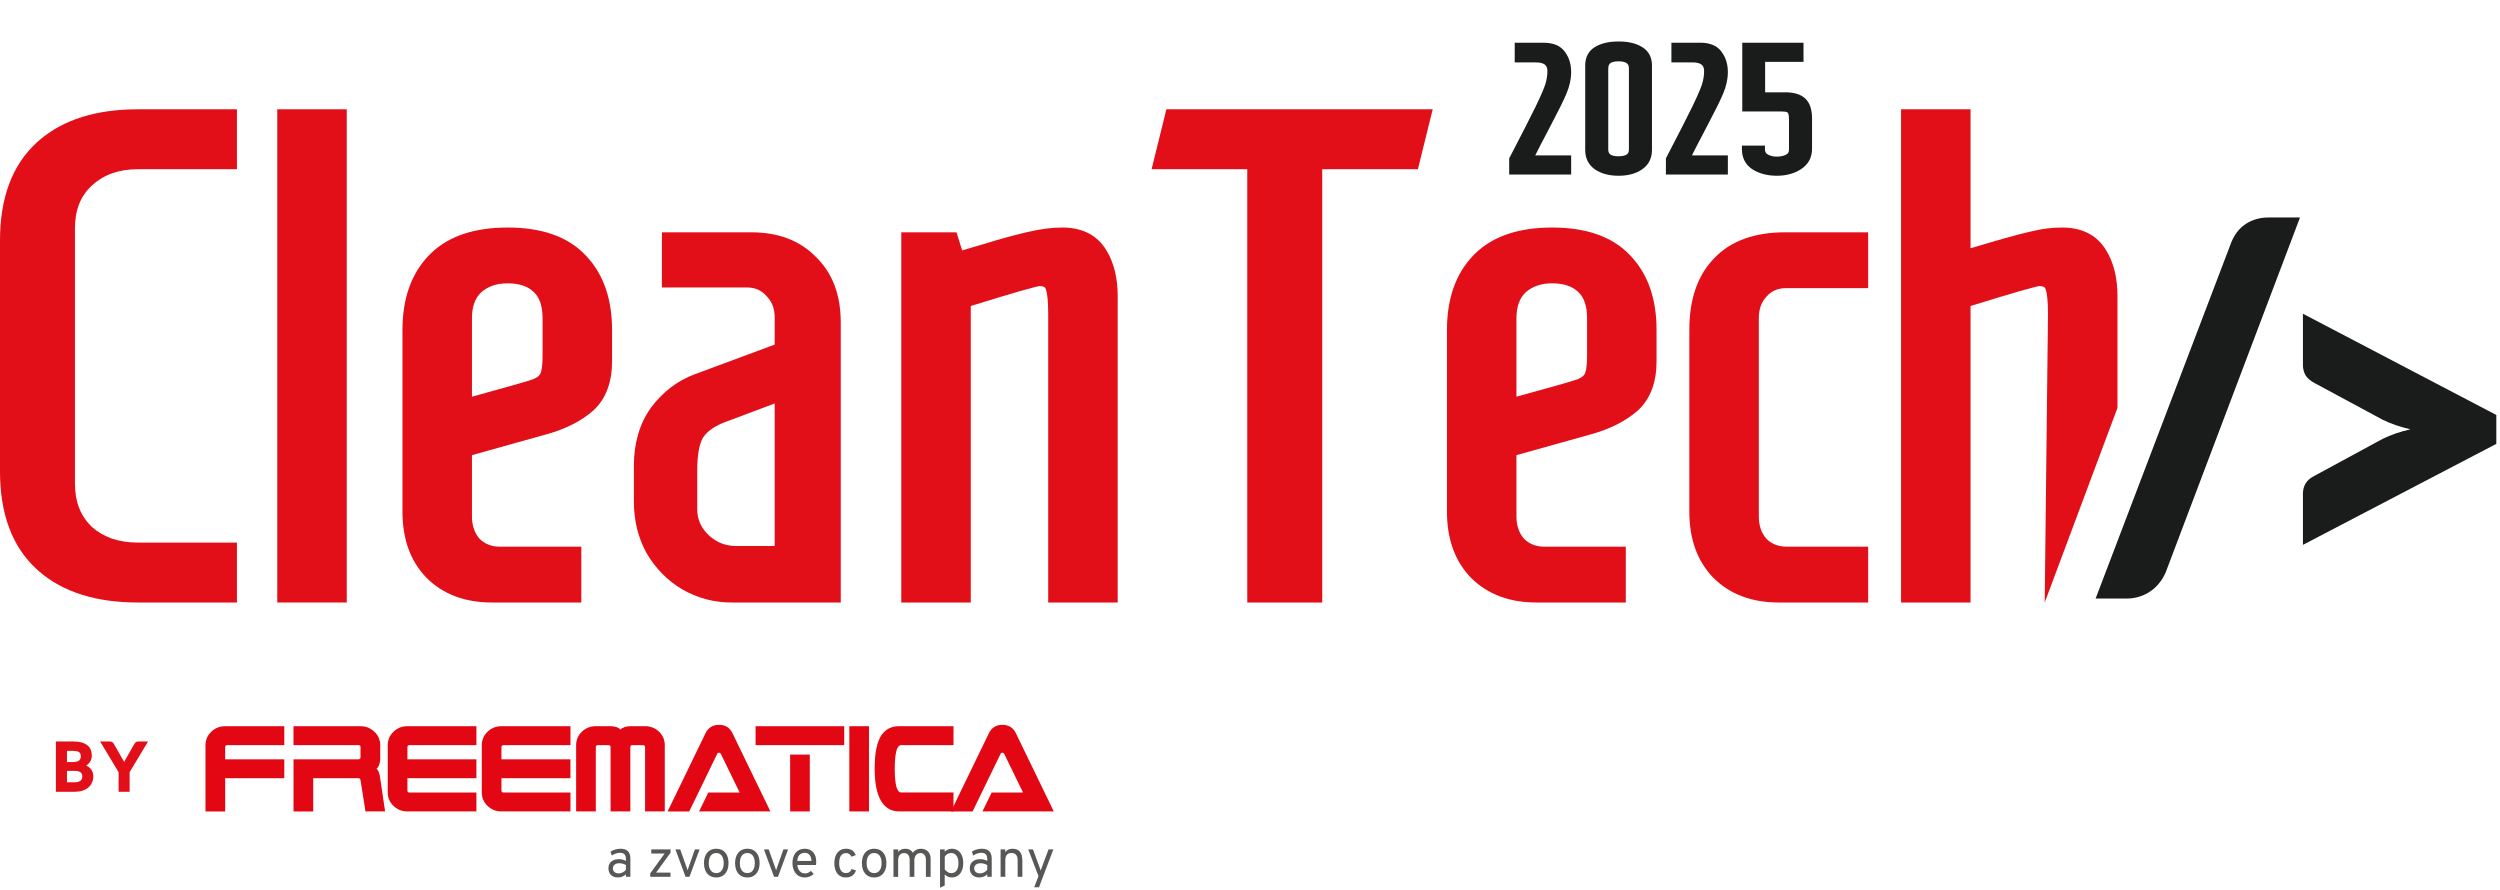 <svg width="452" height="161" viewBox="0 0 452 161" fill="none" xmlns="http://www.w3.org/2000/svg">
<path d="M321.598 107.594C317.067 107.594 313.442 106.235 310.724 103.516C308.088 100.798 306.77 97.132 306.77 92.519V59.651C306.77 54.462 308.129 50.466 310.848 47.666C313.566 44.782 317.52 43.341 322.71 43.341H336.425V50.755H322.957C321.062 50.755 319.538 51.414 318.385 52.732C317.232 53.967 316.655 55.574 316.655 57.551V93.384C316.655 95.361 317.232 97.009 318.385 98.327C319.621 99.562 321.186 100.18 323.08 100.18H336.425V107.594H321.598Z" fill="#E20E18"/>
<path d="M277.778 107.594C273.247 107.594 269.622 106.235 266.904 103.517C264.268 100.798 262.95 97.133 262.95 92.52V59.652C262.95 54.297 264.433 50.096 267.398 47.048C270.364 44 274.771 42.476 280.62 42.476C286.468 42.476 290.834 44 293.717 47.048C296.683 50.096 298.166 54.297 298.166 59.652V65.335C298.166 68.795 297.177 71.431 295.2 73.244C293.223 74.974 290.628 76.291 287.416 77.198L272.835 81.275V93.385C272.835 95.362 273.412 97.009 274.565 98.327C275.801 99.563 277.366 100.181 279.26 100.181H292.605V107.594H277.778ZM280.372 71.39C283.091 70.649 284.903 70.113 285.809 69.784C286.798 69.372 287.457 68.795 287.786 68.054C288.116 67.312 288.281 66.077 288.281 64.347V57.551C288.281 54.915 287.58 52.979 286.18 51.743C284.862 50.508 283.008 49.89 280.62 49.89C278.313 49.89 276.418 50.549 274.936 51.867C273.535 53.185 272.835 55.08 272.835 57.551V73.491L280.372 71.39Z" fill="#E20E18"/>
<path d="M226.844 107.594V29.255H209.545L212.223 21.099H257.694L255.017 29.255H237.718V107.594H226.844Z" fill="#E20E18"/>
<path d="M164.29 43.341H171.951L173.063 46.925L178.129 45.442C181.589 44.371 184.307 43.63 186.284 43.218C188.344 42.723 190.279 42.476 192.092 42.476C195.057 42.476 197.24 43.506 198.641 45.565C200.041 47.625 200.741 50.302 200.741 53.597V107.594H190.856V56.81C190.856 54.421 190.691 52.773 190.362 51.867C190.032 50.879 189.209 50.384 187.89 50.384C187.231 50.384 182.66 51.702 174.175 54.338V107.594H164.29V43.341Z" fill="#E20E18"/>
<path d="M132.257 107.594C129.292 107.594 126.532 106.853 123.979 105.37C121.507 103.887 119.53 101.869 118.048 99.315C116.647 96.762 115.947 93.878 115.947 90.666V84.24C115.947 80.369 116.894 77.115 118.789 74.479C120.766 71.843 123.196 69.989 126.079 68.918L141.401 63.235V57.427C141.401 55.45 140.783 53.844 139.548 52.608C138.394 51.29 136.871 50.631 134.976 50.631H121.013V43.341H135.841C140.371 43.341 143.955 44.7 146.591 47.418C149.309 50.054 150.668 53.679 150.668 58.292V107.594H132.257ZM141.401 100.057V71.019L130.528 75.097C128.386 75.921 126.862 77.033 125.956 78.433C125.132 79.833 124.72 82.058 124.72 85.105V92.025C124.72 94.249 125.544 96.144 127.191 97.709C128.839 99.274 130.816 100.057 133.122 100.057H141.401Z" fill="#E20E18"/>
<path d="M88.932 107.594C84.401 107.594 80.777 106.235 78.058 103.517C75.422 100.798 74.105 97.133 74.105 92.52V59.652C74.105 54.297 75.587 50.096 78.553 47.048C81.518 44 85.925 42.476 91.774 42.476C97.623 42.476 101.989 44 104.872 47.048C107.837 50.096 109.32 54.297 109.32 59.652V65.335C109.32 68.795 108.332 71.431 106.355 73.244C104.378 74.974 101.783 76.291 98.57 77.198L83.99 81.275V93.385C83.99 95.362 84.566 97.009 85.719 98.327C86.955 99.563 88.52 100.181 90.415 100.181H103.76V107.594H88.932ZM91.527 71.39C94.245 70.649 96.058 70.113 96.964 69.784C97.952 69.372 98.611 68.795 98.941 68.054C99.27 67.312 99.435 66.077 99.435 64.347V57.551C99.435 54.915 98.735 52.979 97.335 51.743C96.016 50.508 94.163 49.89 91.774 49.89C89.468 49.89 87.573 50.549 86.09 51.867C84.69 53.185 83.99 55.08 83.99 57.551V73.491L91.527 71.39Z" fill="#E20E18"/>
<path d="M51.468 107.594V21.099H61.353V107.594H51.468Z" fill="#E20E18"/>
<path d="M24.94 107.594C17.444 107.594 11.636 105.7 7.518 101.91C3.399 98.121 1.339 92.561 1.339 85.229V43.465C1.339 36.133 3.399 30.573 7.518 26.783C11.636 22.994 17.444 21.099 24.94 21.099H41.498V29.255H24.94C21.151 29.255 18.062 30.367 15.673 32.591C13.366 34.733 12.213 37.616 12.213 41.24V87.453C12.213 91.078 13.366 94.002 15.673 96.226C18.062 98.368 21.151 99.439 24.94 99.439H41.498V107.594H24.94Z" fill="#E20E18"/>
<path d="M315.316 57.55C315.316 55.437 315.902 53.589 317.148 52.109L317.406 51.818C318.833 50.206 320.727 49.416 322.957 49.416H335.086V44.679H322.71C317.769 44.679 314.215 46.045 311.821 48.584L311.815 48.59L311.808 48.598C309.404 51.075 308.109 54.692 308.109 59.651V92.519C308.109 96.861 309.339 100.162 311.677 102.578C314.1 104.996 317.358 106.255 321.597 106.255H335.086V101.519H323.08C320.863 101.519 318.946 100.782 317.437 99.273L317.406 99.242L317.377 99.208C315.983 97.614 315.316 95.64 315.316 93.384V57.55ZM317.993 93.384C317.993 95.06 318.469 96.37 319.359 97.406C320.317 98.351 321.522 98.841 323.08 98.842H337.763V108.933H321.597C316.78 108.933 312.791 107.477 309.777 104.463L309.77 104.455L309.762 104.449C306.833 101.428 305.431 97.4 305.431 92.519V59.651C305.431 54.401 306.766 50.131 309.607 47.029L309.886 46.733C312.929 43.515 317.279 42.002 322.71 42.002H337.763V52.094H322.957C321.413 52.094 320.268 52.611 319.392 53.613L319.377 53.63L319.363 53.646C318.48 54.592 317.993 55.851 317.993 57.55V93.384Z" fill="#E20E18"/>
<path d="M296.827 59.651C296.827 54.551 295.422 50.719 292.758 47.981L292.745 47.968C290.202 45.279 286.249 43.815 280.62 43.815C275.17 43.815 271.24 45.188 268.609 47.731L268.358 47.981C265.694 50.719 264.288 54.551 264.288 59.651V92.52C264.288 96.861 265.519 100.162 267.858 102.578C270.28 104.996 273.539 106.255 277.778 106.255H291.267V101.519H279.26C277.044 101.519 275.127 100.782 273.618 99.273L273.587 99.242L273.558 99.208C272.164 97.614 271.496 95.64 271.496 93.384V80.26L272.474 79.985L287.055 75.908C290.121 75.042 292.52 73.805 294.311 72.239C295.926 70.749 296.827 68.524 296.827 65.336V59.651ZM286.942 57.551C286.942 55.287 286.381 53.829 285.479 52.922L285.294 52.748L285.279 52.733L285.265 52.72C284.266 51.784 282.781 51.229 280.62 51.228C278.594 51.228 277.038 51.797 275.842 52.852C274.789 53.85 274.174 55.345 274.174 57.551V71.727L280.013 70.101L280.02 70.098L281.884 69.582C283.544 69.114 284.682 68.765 285.322 68.535C286.079 68.214 286.414 67.844 286.563 67.51L286.639 67.311C286.81 66.786 286.942 65.841 286.942 64.347V57.551ZM299.504 65.336C299.504 69.055 298.433 72.096 296.105 74.231L296.082 74.251C293.92 76.143 291.133 77.54 287.779 78.486L287.776 78.487L274.174 82.29V93.384C274.174 95.063 274.65 96.374 275.544 97.412C276.501 98.353 277.705 98.842 279.26 98.842H293.944V108.933H277.778C272.961 108.933 268.971 107.477 265.957 104.463L265.943 104.449C263.014 101.428 261.611 97.4 261.611 92.52V59.651C261.611 54.043 263.171 49.473 266.438 46.114L266.752 45.802C270.041 42.625 274.739 41.138 280.62 41.138C286.679 41.138 291.454 42.717 294.676 46.114L294.978 46.432C298.041 49.759 299.504 54.218 299.504 59.651V65.336ZM289.62 64.347C289.619 65.99 289.481 67.394 289.091 68.401L289.009 68.597C288.501 69.741 287.524 70.519 286.324 71.02L286.295 71.031L286.266 71.042C285.3 71.393 283.437 71.94 280.73 72.679L280.731 72.68L271.496 75.253V57.551C271.496 54.822 272.278 52.531 274.018 50.892L274.033 50.88L274.046 50.866C275.813 49.296 278.042 48.551 280.62 48.551C283.22 48.551 285.429 49.224 287.064 50.74C287.068 50.743 287.074 50.748 287.078 50.751C287.084 50.757 287.09 50.762 287.095 50.767C288.865 52.348 289.62 54.709 289.62 57.551V64.347Z" fill="#E20E18"/>
<path d="M259.033 19.76L256.355 30.593H239.057V108.933H225.506V30.593H208.206L210.883 19.76H259.033ZM210.883 27.915H228.183V106.255H236.38V27.915H253.678L256.355 22.438H213.561L210.883 27.915Z" fill="#E20E18"/>
<path d="M199.402 53.597C199.402 50.68 198.821 48.395 197.754 46.658L197.533 46.318C196.432 44.699 194.711 43.815 192.092 43.815C190.401 43.815 188.57 44.046 186.596 44.519L186.557 44.527C184.641 44.926 181.97 45.654 178.525 46.721L178.514 46.724L178.505 46.726L172.174 48.579L170.965 44.679H165.628V106.255H172.837V53.352L173.778 53.06C178.023 51.741 181.297 50.749 183.596 50.086C184.744 49.755 185.66 49.503 186.336 49.333C186.673 49.248 186.962 49.18 187.196 49.133C187.395 49.093 187.659 49.045 187.89 49.045C188.705 49.045 189.502 49.197 190.186 49.608C190.885 50.027 191.359 50.655 191.619 51.409C192.038 52.562 192.194 54.428 192.194 56.809V106.255H199.402V53.597ZM202.08 108.933H189.517V56.809C189.517 54.413 189.343 52.983 189.103 52.324L189.097 52.307L189.092 52.29C189.019 52.072 188.922 51.971 188.808 51.903C188.668 51.819 188.393 51.723 187.89 51.723C187.957 51.723 187.934 51.716 187.724 51.758C187.549 51.793 187.307 51.849 186.99 51.929C186.357 52.089 185.476 52.331 184.338 52.659C182.237 53.264 179.297 54.153 175.514 55.324V108.933H162.951V42.002H172.937L173.229 42.944L173.951 45.269L177.733 44.163L180.205 43.416C182.154 42.844 183.825 42.398 185.213 42.081L186.01 41.906C188.141 41.398 190.17 41.138 192.092 41.138C195.404 41.138 198.048 42.313 199.748 44.812L200.036 45.259C201.43 47.528 202.08 50.337 202.08 53.597V108.933Z" fill="#E20E18"/>
<path d="M140.063 57.428C140.063 55.755 139.552 54.505 138.601 53.554L138.57 53.523L138.541 53.49C137.665 52.488 136.52 51.97 134.976 51.97H119.674V42.002H135.842C140.642 42.002 144.588 43.449 147.522 46.457C150.556 49.398 152.008 53.401 152.008 58.292V108.933H132.258C129.058 108.933 126.066 108.129 123.307 106.527L123.298 106.523L123.29 106.518C120.62 104.916 118.483 102.731 116.89 99.987L116.882 99.974L116.874 99.959C115.355 97.189 114.608 94.08 114.608 90.666V84.24C114.608 80.144 115.615 76.602 117.703 73.697L117.718 73.676C119.838 70.85 122.472 68.831 125.613 67.664L140.063 62.303V57.428ZM142.74 101.395H133.122C130.644 101.395 128.46 100.595 126.63 99.008L126.27 98.68C124.363 96.868 123.382 94.625 123.382 92.025V85.106C123.382 81.995 123.792 79.471 124.803 77.754L124.817 77.73L124.831 77.705C125.94 75.993 127.739 74.735 130.048 73.847L142.74 69.087V101.395ZM126.059 92.025C126.059 93.874 126.726 95.42 128.114 96.738L128.378 96.979C129.715 98.142 131.276 98.717 133.122 98.717H140.063V72.949L131.008 76.346L130.646 76.491C128.895 77.22 127.76 78.124 127.097 79.133C126.467 80.219 126.059 82.14 126.059 85.106V92.025ZM142.74 64.165L126.545 70.174C123.928 71.146 121.707 72.825 119.876 75.259L119.877 75.26C118.175 77.628 117.286 80.594 117.286 84.24V90.666C117.286 93.668 117.937 96.318 119.21 98.649C120.578 101.003 122.389 102.851 124.651 104.212L125.094 104.46C127.317 105.658 129.699 106.255 132.258 106.255H149.33V58.292C149.33 53.956 148.063 50.71 145.659 48.38L145.645 48.365L145.631 48.35C143.296 45.942 140.086 44.679 135.842 44.679H122.352V49.292H134.976C137.21 49.292 139.106 50.085 140.533 51.703C142.027 53.218 142.74 55.166 142.74 57.428V64.165Z" fill="#E20E18"/>
<path d="M107.982 59.651C107.982 54.551 106.576 50.719 103.912 47.981L103.899 47.968C101.355 45.279 97.403 43.815 91.774 43.815C86.324 43.815 82.395 45.188 79.764 47.731L79.513 47.981C76.849 50.719 75.443 54.551 75.443 59.651V92.52C75.443 96.861 76.674 100.162 79.013 102.578C81.435 104.996 84.693 106.255 88.932 106.255H102.422V101.519H90.415C88.199 101.519 86.282 100.782 84.773 99.273L84.742 99.242L84.712 99.208C83.318 97.614 82.651 95.64 82.651 93.384V80.26L83.629 79.985L98.21 75.908C101.276 75.042 103.675 73.805 105.466 72.239C107.081 70.749 107.982 68.524 107.982 65.336V59.651ZM98.096 57.551C98.096 55.287 97.536 53.829 96.634 52.922L96.449 52.748L96.434 52.733L96.419 52.72C95.42 51.784 93.935 51.228 91.774 51.228C89.743 51.229 88.185 51.799 86.988 52.86C85.94 53.858 85.329 55.351 85.329 57.551V71.727L91.167 70.101L91.175 70.098L93.039 69.582C94.695 69.115 95.833 68.767 96.474 68.536C97.232 68.215 97.569 67.845 97.718 67.51L97.794 67.311C97.966 66.786 98.096 65.841 98.096 64.347V57.551ZM110.659 65.336C110.659 69.055 109.587 72.096 107.259 74.231L107.248 74.241L107.237 74.251C105.075 76.143 102.288 77.54 98.934 78.486L98.931 78.487L85.329 82.29V93.384C85.329 95.064 85.806 96.374 86.7 97.412C87.657 98.352 88.861 98.842 90.415 98.842H105.099V108.933H88.932C84.115 108.933 80.126 107.477 77.112 104.463L77.098 104.449C74.169 101.428 72.766 97.4 72.766 92.52V59.651C72.766 54.043 74.326 49.473 77.594 46.114L77.907 45.802C81.196 42.625 85.893 41.138 91.774 41.138C97.834 41.138 102.609 42.717 105.831 46.114L106.133 46.432C109.196 49.759 110.659 54.218 110.659 59.651V65.336ZM100.773 64.347C100.773 65.99 100.635 67.394 100.245 68.401L100.164 68.597C99.656 69.741 98.679 70.519 97.479 71.02L97.45 71.031L97.421 71.042C96.456 71.393 94.592 71.94 91.885 72.679L91.886 72.68L82.651 75.253V57.551C82.651 54.822 83.433 52.531 85.173 50.892L85.186 50.88L85.201 50.866C86.968 49.296 89.196 48.551 91.774 48.551C94.374 48.551 96.584 49.224 98.219 50.74C98.223 50.743 98.229 50.748 98.233 50.751C98.239 50.757 98.245 50.762 98.25 50.767C100.02 52.348 100.773 54.709 100.773 57.551V64.347Z" fill="#E20E18"/>
<path d="M62.691 19.76V108.933H50.13V19.76H62.691ZM52.807 106.255H60.014V22.438H52.807V106.255Z" fill="#E20E18"/>
<path d="M10.874 41.24C10.874 37.306 12.14 34.044 14.762 31.61C17.438 29.119 20.871 27.915 24.939 27.915H40.159V22.438H24.939C17.89 22.438 12.564 24.162 8.785 27.446L8.424 27.769C4.66 31.232 2.677 36.385 2.677 43.464V85.229C2.677 92.308 4.66 97.462 8.424 100.925L8.785 101.247C12.564 104.531 17.89 106.255 24.939 106.255H40.159V100.778H24.939C20.884 100.778 17.457 99.624 14.779 97.223L14.761 97.206L14.744 97.189C12.14 94.679 10.874 91.389 10.874 87.454V41.24ZM13.552 87.454C13.552 90.757 14.586 93.309 16.584 95.245C18.682 97.117 21.427 98.1 24.939 98.1H42.836V108.933H24.939C17.465 108.932 11.438 107.1 7.032 103.272L6.611 102.895C2.138 98.78 0 92.812 0 85.229V43.464C0 35.881 2.138 29.913 6.611 25.797L7.032 25.421C11.438 21.593 17.465 19.76 24.939 19.76H42.836V30.593H24.939C21.43 30.593 18.686 31.614 16.584 33.571L16.583 33.572C14.592 35.421 13.552 37.926 13.552 41.24V87.454Z" fill="#E20E18"/>
<path d="M273.533 28.795C275.739 24.554 277.313 21.469 278.256 19.542C279.198 17.593 279.798 16.2 280.055 15.365C280.312 14.508 280.44 13.673 280.44 12.859C280.44 11.36 279.509 10.61 277.645 10.61H274.529V8.393H279.091C280.654 8.393 281.757 8.854 282.4 9.775C283.064 10.674 283.396 11.756 283.396 13.02C283.396 14.198 283.128 15.418 282.593 16.682C282.057 17.946 281.126 19.831 279.798 22.337C278.191 25.378 277.088 27.52 276.488 28.762H283.396V30.883H273.533V28.795ZM292.64 31.108C291.055 31.108 289.76 30.765 288.753 30.08C287.768 29.394 287.275 28.409 287.275 27.124V11.831C287.275 10.567 287.757 9.646 288.721 9.068C289.706 8.468 291.013 8.168 292.64 8.168C294.268 8.168 295.564 8.468 296.528 9.068C297.513 9.646 298.006 10.567 298.006 11.831V27.124C298.006 28.409 297.503 29.394 296.496 30.08C295.511 30.765 294.225 31.108 292.64 31.108ZM292.608 28.923C294.322 28.923 295.179 28.291 295.179 27.027V12.377C295.179 11.07 294.322 10.417 292.608 10.417C290.938 10.417 290.102 11.07 290.102 12.377V27.027C290.102 28.291 290.938 28.923 292.608 28.923ZM301.864 28.795C304.071 24.554 305.645 21.469 306.587 19.542C307.53 17.593 308.129 16.2 308.387 15.365C308.644 14.508 308.772 13.673 308.772 12.859C308.772 11.36 307.84 10.61 305.977 10.61H302.86V8.393H307.423C308.986 8.393 310.089 8.854 310.732 9.775C311.396 10.674 311.728 11.756 311.728 13.02C311.728 14.198 311.46 15.418 310.925 16.682C310.389 17.946 309.457 19.831 308.129 22.337C306.523 25.378 305.42 27.52 304.82 28.762H311.728V30.883H301.864V28.795ZM321.261 31.108C319.698 31.108 318.359 30.765 317.245 30.08C316.153 29.373 315.607 28.345 315.607 26.995H318.434C318.434 27.681 318.713 28.184 319.269 28.505C319.848 28.827 320.501 28.987 321.229 28.987C322.022 28.987 322.696 28.837 323.253 28.538C323.832 28.238 324.121 27.734 324.121 27.027V21.598C324.121 21.041 324.067 20.613 323.96 20.313C323.853 20.013 323.65 19.799 323.35 19.67C323.05 19.542 322.589 19.477 321.968 19.477H315.671V8.393H325.406V10.514H318.466V17.357H322.739C324.217 17.357 325.288 17.678 325.952 18.321C326.616 18.963 326.948 19.991 326.948 21.405V26.899C326.948 28.248 326.391 29.287 325.277 30.015C324.164 30.744 322.825 31.108 321.261 31.108Z" fill="#1A1B1B"/>
<path d="M273.533 28.795L272.939 28.486L272.863 28.631V28.795H273.533ZM278.256 19.542L278.857 19.836L278.858 19.833L278.256 19.542ZM280.055 15.365L280.694 15.562L280.696 15.557L280.055 15.365ZM274.529 10.61H273.859V11.279H274.529V10.61ZM274.529 8.393V7.724H273.859V8.393H274.529ZM282.4 9.775L281.851 10.158L281.856 10.165L281.862 10.172L282.4 9.775ZM279.798 22.337L279.206 22.023L279.206 22.024L279.798 22.337ZM276.488 28.762L275.886 28.471L275.422 29.432H276.488V28.762ZM283.396 28.762H284.065V28.093H283.396V28.762ZM283.396 30.883V31.552H284.065V30.883H283.396ZM273.533 30.883H272.863V31.552H273.533V30.883ZM273.533 28.795L274.126 29.104C276.333 24.862 277.91 21.771 278.857 19.836L278.256 19.542L277.654 19.248C276.716 21.167 275.145 24.245 272.939 28.486L273.533 28.795ZM278.256 19.542L278.858 19.833C279.8 17.885 280.421 16.451 280.694 15.562L280.055 15.365L279.415 15.168C279.175 15.949 278.596 17.3 277.653 19.25L278.256 19.542ZM280.055 15.365L280.696 15.557C280.97 14.644 281.11 13.744 281.11 12.859H280.44H279.771C279.771 13.602 279.654 14.372 279.414 15.173L280.055 15.365ZM280.44 12.859H281.11C281.11 11.963 280.824 11.184 280.161 10.651C279.526 10.14 278.649 9.941 277.645 9.941V10.61V11.279C278.505 11.279 279.025 11.455 279.322 11.694C279.591 11.91 279.771 12.256 279.771 12.859H280.44ZM277.645 10.61V9.941H274.529V10.61V11.279H277.645V10.61ZM274.529 10.61H275.198V8.393H274.529H273.859V10.61H274.529ZM274.529 8.393V9.063H279.091V8.393V7.724H274.529V8.393ZM279.091 8.393V9.063C280.528 9.063 281.379 9.481 281.851 10.158L282.4 9.775L282.949 9.392C282.136 8.227 280.78 7.724 279.091 7.724V8.393ZM282.4 9.775L281.862 10.172C282.43 10.942 282.727 11.88 282.727 13.02H283.396H284.065C284.065 11.632 283.698 10.407 282.939 9.377L282.4 9.775ZM283.396 13.02H282.727C282.727 14.094 282.483 15.226 281.977 16.421L282.593 16.682L283.209 16.943C283.774 15.611 284.065 14.301 284.065 13.02H283.396ZM282.593 16.682L281.977 16.421C281.453 17.657 280.533 19.52 279.206 22.023L279.798 22.337L280.389 22.65C281.719 20.141 282.662 18.235 283.209 16.943L282.593 16.682ZM279.798 22.337L279.206 22.024C277.6 25.065 276.491 27.217 275.886 28.471L276.488 28.762L277.091 29.053C277.685 27.823 278.783 25.691 280.39 22.649L279.798 22.337ZM276.488 28.762V29.432H283.396V28.762V28.093H276.488V28.762ZM283.396 28.762H282.727V30.883H283.396H284.065V28.762H283.396ZM283.396 30.883V30.214H273.533V30.883V31.552H283.396V30.883ZM273.533 30.883H274.202V28.795H273.533H272.863V30.883H273.533ZM288.753 30.08L288.371 30.629L288.376 30.633L288.753 30.08ZM288.721 9.068L289.065 9.642L289.069 9.64L288.721 9.068ZM296.528 9.068L296.174 9.636L296.182 9.641L296.189 9.645L296.528 9.068ZM296.496 30.08L296.119 29.526L296.114 29.53L296.496 30.08ZM292.64 31.108V30.439C291.15 30.439 289.996 30.116 289.13 29.526L288.753 30.08L288.376 30.633C289.523 31.414 290.961 31.777 292.64 31.777V31.108ZM288.753 30.08L289.135 29.53C288.344 28.98 287.944 28.208 287.944 27.124H287.275H286.606C286.606 28.61 287.191 29.809 288.371 30.629L288.753 30.08ZM287.275 27.124H287.944V11.831H287.275H286.606V27.124H287.275ZM287.275 11.831H287.944C287.944 10.767 288.331 10.082 289.065 9.642L288.721 9.068L288.376 8.494C287.183 9.21 286.606 10.367 286.606 11.831H287.275ZM288.721 9.068L289.069 9.64C289.915 9.125 291.087 8.838 292.64 8.838V8.168V7.499C290.938 7.499 289.497 7.812 288.373 8.496L288.721 9.068ZM292.64 8.168V8.838C294.195 8.838 295.353 9.125 296.174 9.636L296.528 9.068L296.882 8.5C295.775 7.811 294.342 7.499 292.64 7.499V8.168ZM296.528 9.068L296.189 9.645C296.945 10.089 297.337 10.774 297.337 11.831H298.006H298.675C298.675 10.36 298.082 9.204 296.867 8.491L296.528 9.068ZM298.006 11.831H297.337V27.124H298.006H298.675V11.831H298.006ZM298.006 27.124H297.337C297.337 28.202 296.931 28.974 296.119 29.526L296.496 30.08L296.873 30.633C298.074 29.815 298.675 28.616 298.675 27.124H298.006ZM296.496 30.08L296.114 29.53C295.271 30.116 294.132 30.439 292.64 30.439V31.108V31.777C294.319 31.777 295.75 31.414 296.878 30.629L296.496 30.08ZM292.608 28.923V29.593C293.528 29.593 294.339 29.426 294.933 28.988C295.566 28.521 295.848 27.827 295.848 27.027H295.179H294.509C294.509 27.492 294.363 27.745 294.139 27.91C293.877 28.104 293.402 28.254 292.608 28.254V28.923ZM295.179 27.027H295.848V12.377H295.179H294.509V27.027H295.179ZM295.179 12.377H295.848C295.848 11.565 295.572 10.855 294.942 10.375C294.346 9.921 293.531 9.748 292.608 9.748V10.417V11.087C293.399 11.087 293.869 11.241 294.13 11.44C294.357 11.612 294.509 11.883 294.509 12.377H295.179ZM292.608 10.417V9.748C291.704 9.748 290.903 9.922 290.316 10.38C289.699 10.863 289.433 11.571 289.433 12.377H290.102H290.772C290.772 11.877 290.923 11.605 291.141 11.434C291.39 11.24 291.842 11.087 292.608 11.087V10.417ZM290.102 12.377H289.433V27.027H290.102H290.772V12.377H290.102ZM290.102 27.027H289.433C289.433 27.821 289.705 28.514 290.325 28.983C290.91 29.425 291.708 29.593 292.608 29.593V28.923V28.254C291.838 28.254 291.383 28.105 291.133 27.915C290.917 27.753 290.772 27.498 290.772 27.027H290.102ZM301.864 28.795L301.271 28.486L301.195 28.631V28.795H301.864ZM306.587 19.542L307.189 19.836L307.19 19.833L306.587 19.542ZM308.387 15.365L309.026 15.562L309.028 15.557L308.387 15.365ZM302.86 10.61H302.191V11.279H302.86V10.61ZM302.86 8.393V7.724H302.191V8.393H302.86ZM310.732 9.775L310.183 10.158L310.188 10.165L310.193 10.172L310.732 9.775ZM308.129 22.337L307.538 22.023L307.538 22.024L308.129 22.337ZM304.82 28.762L304.218 28.471L303.754 29.432H304.82V28.762ZM311.728 28.762H312.397V28.093H311.728V28.762ZM311.728 30.883V31.552H312.397V30.883H311.728ZM301.864 30.883H301.195V31.552H301.864V30.883ZM301.864 28.795L302.458 29.104C304.665 24.862 306.242 21.771 307.189 19.836L306.587 19.542L305.986 19.248C305.048 21.167 303.477 24.245 301.271 28.486L301.864 28.795ZM306.587 19.542L307.19 19.833C308.132 17.885 308.753 16.451 309.026 15.562L308.387 15.365L307.747 15.168C307.506 15.949 306.928 17.3 305.985 19.25L306.587 19.542ZM308.387 15.365L309.028 15.557C309.302 14.644 309.441 13.744 309.441 12.859H308.772H308.103C308.103 13.602 307.986 14.372 307.745 15.173L308.387 15.365ZM308.772 12.859H309.441C309.441 11.963 309.156 11.184 308.493 10.651C307.858 10.14 306.981 9.941 305.977 9.941V10.61V11.279C306.836 11.279 307.357 11.455 307.654 11.694C307.922 11.91 308.103 12.256 308.103 12.859H308.772ZM305.977 10.61V9.941H302.86V10.61V11.279H305.977V10.61ZM302.86 10.61H303.53V8.393H302.86H302.191V10.61H302.86ZM302.86 8.393V9.063H307.423V8.393V7.724H302.86V8.393ZM307.423 8.393V9.063C308.86 9.063 309.711 9.481 310.183 10.158L310.732 9.775L311.281 9.392C310.468 8.227 309.112 7.724 307.423 7.724V8.393ZM310.732 9.775L310.193 10.172C310.761 10.942 311.059 11.88 311.059 13.02H311.728H312.397C312.397 11.632 312.03 10.407 311.27 9.377L310.732 9.775ZM311.728 13.02H311.059C311.059 14.094 310.815 15.226 310.308 16.421L310.925 16.682L311.541 16.943C312.106 15.611 312.397 14.301 312.397 13.02H311.728ZM310.925 16.682L310.308 16.421C309.785 17.657 308.864 19.52 307.538 22.023L308.129 22.337L308.721 22.65C310.051 20.141 310.994 18.235 311.541 16.943L310.925 16.682ZM308.129 22.337L307.538 22.024C305.931 25.065 304.823 27.217 304.218 28.471L304.82 28.762L305.423 29.053C306.017 27.823 307.115 25.691 308.721 22.649L308.129 22.337ZM304.82 28.762V29.432H311.728V28.762V28.093H304.82V28.762ZM311.728 28.762H311.059V30.883H311.728H312.397V28.762H311.728ZM311.728 30.883V30.214H301.864V30.883V31.552H311.728V30.883ZM301.864 30.883H302.534V28.795H301.864H301.195V30.883H301.864ZM317.245 30.08L316.882 30.642L316.888 30.646L316.895 30.65L317.245 30.08ZM315.607 26.995V26.326H314.938V26.995H315.607ZM318.434 26.995H319.103V26.326H318.434V26.995ZM319.269 28.505L318.935 29.085L318.944 29.091L319.269 28.505ZM323.253 28.538L322.945 27.943L322.936 27.948L323.253 28.538ZM323.35 19.67L323.086 20.285L323.086 20.285L323.35 19.67ZM315.671 19.477H315.002V20.147H315.671V19.477ZM315.671 8.393V7.724H315.002V8.393H315.671ZM325.406 8.393H326.075V7.724H325.406V8.393ZM325.406 10.514V11.183H326.075V10.514H325.406ZM318.466 10.514V9.844H317.797V10.514H318.466ZM318.466 17.357H317.797V18.026H318.466V17.357ZM325.952 18.321L326.418 17.84L326.418 17.84L325.952 18.321ZM325.277 30.015L325.644 30.576L325.644 30.576L325.277 30.015ZM321.261 31.108V30.439C319.797 30.439 318.585 30.119 317.596 29.51L317.245 30.08L316.895 30.65C318.133 31.412 319.598 31.777 321.261 31.777V31.108ZM317.245 30.08L317.609 29.518C316.716 28.94 316.276 28.128 316.276 26.995H315.607H314.938C314.938 28.562 315.59 29.806 316.882 30.642L317.245 30.08ZM315.607 26.995V27.665H318.434V26.995V26.326H315.607V26.995ZM318.434 26.995H317.765C317.765 27.901 318.155 28.635 318.935 29.085L319.269 28.505L319.604 27.926C319.27 27.733 319.103 27.461 319.103 26.995H318.434ZM319.269 28.505L318.944 29.091C319.632 29.473 320.399 29.657 321.229 29.657V28.987V28.318C320.603 28.318 320.064 28.181 319.595 27.92L319.269 28.505ZM321.229 28.987V29.657C322.105 29.657 322.895 29.491 323.571 29.127L323.253 28.538L322.936 27.948C322.498 28.184 321.939 28.318 321.229 28.318V28.987ZM323.253 28.538L323.561 29.132C323.95 28.93 324.268 28.645 324.484 28.269C324.699 27.895 324.79 27.473 324.79 27.027H324.121H323.451C323.451 27.289 323.398 27.471 323.324 27.602C323.25 27.729 323.135 27.845 322.945 27.943L323.253 28.538ZM324.121 27.027H324.79V21.598H324.121H323.451V27.027H324.121ZM324.121 21.598H324.79C324.79 21.013 324.736 20.494 324.591 20.088L323.96 20.313L323.33 20.538C323.399 20.731 323.451 21.069 323.451 21.598H324.121ZM323.96 20.313L324.591 20.088C324.419 19.608 324.08 19.255 323.613 19.055L323.35 19.67L323.086 20.285C323.22 20.343 323.287 20.418 323.33 20.538L323.96 20.313ZM323.35 19.67L323.613 19.055C323.185 18.871 322.613 18.808 321.968 18.808V19.477V20.147C322.566 20.147 322.915 20.212 323.086 20.285L323.35 19.67ZM321.968 19.477V18.808H315.671V19.477V20.147H321.968V19.477ZM315.671 19.477H316.34V8.393H315.671H315.002V19.477H315.671ZM315.671 8.393V9.063H325.406V8.393V7.724H315.671V8.393ZM325.406 8.393H324.737V10.514H325.406H326.075V8.393H325.406ZM325.406 10.514V9.844H318.466V10.514V11.183H325.406V10.514ZM318.466 10.514H317.797V17.357H318.466H319.136V10.514H318.466ZM318.466 17.357V18.026H322.739V17.357V16.688H318.466V17.357ZM322.739 17.357V18.026C324.143 18.026 325.004 18.335 325.487 18.802L325.952 18.321L326.418 17.84C325.572 17.021 324.291 16.688 322.739 16.688V17.357ZM325.952 18.321L325.487 18.802C325.965 19.265 326.279 20.078 326.279 21.405H326.948H327.617C327.617 19.905 327.267 18.662 326.418 17.84L325.952 18.321ZM326.948 21.405H326.279V26.899H326.948H327.617V21.405H326.948ZM326.948 26.899H326.279C326.279 28.026 325.833 28.853 324.911 29.455L325.277 30.015L325.644 30.576C326.95 29.722 327.617 28.471 327.617 26.899H326.948ZM325.277 30.015L324.911 29.455C323.924 30.101 322.718 30.439 321.261 30.439V31.108V31.777C322.932 31.777 324.403 31.387 325.644 30.576L325.277 30.015Z" fill="#1A1B1B"/>
<path d="M13.5 141.75C13.809 141.75 14.07 141.715 14.282 141.644C14.497 141.57 14.672 141.47 14.805 141.345C14.942 141.219 15.04 141.072 15.099 140.904C15.162 140.731 15.193 140.547 15.193 140.351C15.193 139.951 15.056 139.637 14.781 139.41C14.511 139.179 14.082 139.063 13.494 139.063H11.794V141.75H13.5ZM11.794 135.447V138.093H13.17C13.758 138.093 14.197 137.979 14.488 137.752C14.777 137.524 14.923 137.197 14.923 136.77C14.923 136.303 14.785 135.966 14.511 135.758C14.241 135.551 13.815 135.447 13.235 135.447H11.794ZM13.235 134.371C13.776 134.371 14.239 134.424 14.623 134.529C15.007 134.631 15.322 134.778 15.569 134.97C15.816 135.163 15.997 135.398 16.11 135.676C16.228 135.95 16.287 136.26 16.287 136.605C16.287 136.805 16.255 136.999 16.193 137.187C16.134 137.372 16.04 137.546 15.911 137.711C15.785 137.871 15.626 138.016 15.434 138.146C15.242 138.275 15.015 138.383 14.752 138.469C15.952 138.724 16.551 139.361 16.551 140.38C16.551 140.741 16.483 141.072 16.346 141.374C16.212 141.672 16.016 141.931 15.758 142.15C15.503 142.366 15.187 142.534 14.811 142.656C14.434 142.777 14.005 142.838 13.523 142.838H10.418V134.371H13.235ZM23.123 139.522V142.838H21.753V139.522L18.66 134.371H19.865C19.986 134.371 20.082 134.4 20.153 134.459C20.224 134.518 20.282 134.592 20.329 134.682L22.064 137.716C22.142 137.869 22.213 138.014 22.276 138.152C22.342 138.289 22.401 138.424 22.452 138.557C22.495 138.42 22.548 138.285 22.611 138.152C22.674 138.014 22.744 137.869 22.823 137.716L24.546 134.682C24.585 134.604 24.642 134.533 24.716 134.471C24.791 134.404 24.887 134.371 25.004 134.371H26.215L23.123 139.522Z" fill="#E20E18"/>
<path d="M14.282 141.644L14.381 141.943L14.384 141.942L14.282 141.644ZM14.805 141.345L14.593 141.113L14.59 141.116L14.805 141.345ZM15.099 140.904L14.804 140.796L14.802 140.8L15.099 140.904ZM14.781 139.41L14.577 139.649L14.581 139.652L14.781 139.41ZM11.794 139.063V138.749H11.48V139.063H11.794ZM11.794 141.75H11.48V142.065H11.794V141.75ZM11.794 135.447V135.132H11.48V135.447H11.794ZM11.794 138.093H11.48V138.407H11.794V138.093ZM14.488 137.752L14.294 137.504L14.294 137.504L14.488 137.752ZM14.511 135.758L14.319 136.008L14.321 136.009L14.511 135.758ZM14.623 134.529L14.539 134.832L14.542 134.833L14.623 134.529ZM15.569 134.97L15.762 134.722L15.762 134.722L15.569 134.97ZM16.11 135.676L15.819 135.795L15.822 135.8L16.11 135.676ZM16.193 137.187L15.895 137.088L15.893 137.092L16.193 137.187ZM15.911 137.711L15.663 137.516L15.663 137.517L15.911 137.711ZM14.752 138.469L14.654 138.171L13.546 138.534L14.687 138.777L14.752 138.469ZM16.346 141.374L16.059 141.244L16.059 141.246L16.346 141.374ZM15.758 142.15L15.961 142.39L15.961 142.39L15.758 142.15ZM10.418 142.838H10.104V143.152H10.418V142.838ZM10.418 134.371V134.056H10.104V134.371H10.418ZM13.5 141.75V142.065C13.831 142.065 14.128 142.027 14.381 141.943L14.282 141.644L14.182 141.346C14.012 141.403 13.788 141.436 13.5 141.436V141.75ZM14.282 141.644L14.384 141.942C14.632 141.856 14.848 141.736 15.02 141.573L14.805 141.345L14.59 141.116C14.496 141.204 14.363 141.284 14.179 141.347L14.282 141.644ZM14.805 141.345L15.017 141.577C15.191 141.417 15.319 141.227 15.396 141.007L15.099 140.904L14.802 140.8C14.761 140.917 14.693 141.021 14.593 141.113L14.805 141.345ZM15.099 140.904L15.394 141.011C15.47 140.802 15.507 140.581 15.507 140.351H15.193H14.879C14.879 140.513 14.853 140.66 14.804 140.796L15.099 140.904ZM15.193 140.351H15.507C15.507 139.87 15.338 139.463 14.982 139.168L14.781 139.41L14.581 139.652C14.774 139.812 14.879 140.032 14.879 140.351H15.193ZM14.781 139.41L14.986 139.171C14.631 138.868 14.111 138.749 13.494 138.749V139.063V139.377C14.052 139.377 14.391 139.489 14.577 139.649L14.781 139.41ZM13.494 139.063V138.749H11.794V139.063V139.377H13.494V139.063ZM11.794 139.063H11.48V141.75H11.794H12.109V139.063H11.794ZM11.794 141.75V142.065H13.5V141.75V141.436H11.794V141.75ZM11.794 135.447H11.48V138.093H11.794H12.109V135.447H11.794ZM11.794 138.093V138.407H13.17V138.093V137.779H11.794V138.093ZM13.17 138.093V138.407C13.79 138.407 14.312 138.289 14.681 137.999L14.488 137.752L14.294 137.504C14.083 137.669 13.727 137.779 13.17 137.779V138.093ZM14.488 137.752L14.681 137.999C15.06 137.702 15.237 137.276 15.237 136.77H14.923H14.608C14.608 137.118 14.495 137.347 14.294 137.504L14.488 137.752ZM14.923 136.77H15.237C15.237 136.242 15.079 135.795 14.701 135.508L14.511 135.758L14.321 136.009C14.491 136.138 14.608 136.364 14.608 136.77H14.923ZM14.511 135.758L14.702 135.509C14.35 135.239 13.841 135.132 13.235 135.132V135.447V135.761C13.79 135.761 14.131 135.863 14.319 136.008L14.511 135.758ZM13.235 135.447V135.132H11.794V135.447V135.761H13.235V135.447ZM13.235 134.371V134.685C13.757 134.685 14.19 134.736 14.539 134.832L14.623 134.529L14.706 134.226C14.287 134.111 13.795 134.056 13.235 134.056V134.371ZM14.623 134.529L14.542 134.833C14.896 134.927 15.171 135.058 15.377 135.219L15.569 134.97L15.762 134.722C15.474 134.498 15.118 134.336 14.703 134.226L14.623 134.529ZM15.569 134.97L15.377 135.219C15.582 135.378 15.727 135.57 15.819 135.795L16.11 135.676L16.401 135.557C16.266 135.226 16.051 134.947 15.762 134.722L15.569 134.97ZM16.11 135.676L15.822 135.8C15.92 136.03 15.973 136.296 15.973 136.605H16.287H16.601C16.601 136.224 16.536 135.871 16.399 135.552L16.11 135.676ZM16.287 136.605H15.973C15.973 136.772 15.947 136.932 15.895 137.088L16.193 137.187L16.491 137.287C16.564 137.066 16.601 136.839 16.601 136.605H16.287ZM16.193 137.187L15.893 137.092C15.847 137.237 15.771 137.379 15.663 137.516L15.911 137.711L16.158 137.905C16.308 137.713 16.421 137.506 16.492 137.283L16.193 137.187ZM15.911 137.711L15.663 137.517C15.56 137.649 15.427 137.772 15.259 137.885L15.434 138.146L15.61 138.406C15.826 138.261 16.01 138.094 16.158 137.904L15.911 137.711ZM15.434 138.146L15.259 137.885C15.095 137.996 14.894 138.092 14.654 138.171L14.752 138.469L14.85 138.768C15.135 138.674 15.39 138.555 15.61 138.406L15.434 138.146ZM14.752 138.469L14.687 138.777C15.248 138.896 15.631 139.097 15.873 139.353C16.109 139.604 16.237 139.937 16.237 140.38H16.551H16.866C16.866 139.805 16.694 139.309 16.33 138.923C15.972 138.542 15.455 138.297 14.817 138.162L14.752 138.469ZM16.551 140.38H16.237C16.237 140.7 16.177 140.986 16.059 141.244L16.346 141.374L16.632 141.504C16.789 141.158 16.866 140.782 16.866 140.38H16.551ZM16.346 141.374L16.059 141.246C15.945 141.499 15.779 141.72 15.554 141.911L15.758 142.15L15.961 142.39C16.254 142.141 16.479 141.845 16.633 141.502L16.346 141.374ZM15.758 142.15L15.555 141.91C15.336 142.095 15.059 142.246 14.714 142.357L14.811 142.656L14.907 142.955C15.316 142.823 15.669 142.637 15.961 142.39L15.758 142.15ZM14.811 142.656L14.714 142.357C14.375 142.466 13.979 142.524 13.523 142.524V142.838V143.152C14.031 143.152 14.494 143.088 14.907 142.955L14.811 142.656ZM13.523 142.838V142.524H10.418V142.838V143.152H13.523V142.838ZM10.418 142.838H10.733V134.371H10.418H10.104V142.838H10.418ZM10.418 134.371V134.685H13.235V134.371V134.056H10.418V134.371ZM23.123 139.522L22.853 139.36L22.808 139.435V139.522H23.123ZM23.123 142.838V143.152H23.437V142.838H23.123ZM21.753 142.838H21.438V143.152H21.753V142.838ZM21.753 139.522H22.067V139.435L22.022 139.36L21.753 139.522ZM18.66 134.371V134.056H18.104L18.39 134.532L18.66 134.371ZM20.153 134.459L20.354 134.217L20.354 134.217L20.153 134.459ZM20.329 134.682L20.051 134.828L20.057 134.838L20.329 134.682ZM22.064 137.716L22.344 137.573L22.34 137.567L22.337 137.56L22.064 137.716ZM22.276 138.152L21.99 138.282L21.993 138.289L22.276 138.152ZM22.452 138.557L22.159 138.67L22.481 139.513L22.752 138.652L22.452 138.557ZM22.611 138.152L22.895 138.285L22.897 138.282L22.611 138.152ZM22.823 137.716L22.549 137.561L22.543 137.573L22.823 137.716ZM24.546 134.682L24.819 134.837L24.823 134.83L24.827 134.823L24.546 134.682ZM24.716 134.471L24.919 134.711L24.926 134.705L24.716 134.471ZM26.215 134.371L26.485 134.532L26.771 134.056H26.215V134.371ZM23.123 139.522H22.808V142.838H23.123H23.437V139.522H23.123ZM23.123 142.838V142.524H21.753V142.838V143.152H23.123V142.838ZM21.753 142.838H22.067V139.522H21.753H21.438V142.838H21.753ZM21.753 139.522L22.022 139.36L18.929 134.209L18.66 134.371L18.39 134.532L21.483 139.683L21.753 139.522ZM18.66 134.371V134.685H19.865V134.371V134.056H18.66V134.371ZM19.865 134.371V134.685C19.901 134.685 19.923 134.689 19.936 134.693C19.948 134.697 19.952 134.7 19.952 134.7L20.153 134.459L20.354 134.217C20.211 134.098 20.036 134.056 19.865 134.056V134.371ZM20.153 134.459L19.952 134.7C19.987 134.73 20.021 134.77 20.051 134.828L20.329 134.682L20.608 134.537C20.544 134.414 20.46 134.306 20.354 134.217L20.153 134.459ZM20.329 134.682L20.057 134.838L21.791 137.872L22.064 137.716L22.337 137.56L20.602 134.526L20.329 134.682ZM22.064 137.716L21.785 137.86C21.861 138.009 21.93 138.15 21.99 138.282L22.276 138.152L22.562 138.021C22.497 137.879 22.424 137.73 22.344 137.573L22.064 137.716ZM22.276 138.152L21.993 138.289C22.056 138.418 22.111 138.545 22.159 138.67L22.452 138.557L22.746 138.445C22.691 138.303 22.629 138.159 22.558 138.014L22.276 138.152ZM22.452 138.557L22.752 138.652C22.791 138.528 22.838 138.406 22.895 138.285L22.611 138.152L22.327 138.018C22.258 138.164 22.2 138.312 22.152 138.463L22.452 138.557ZM22.611 138.152L22.897 138.282C22.957 138.15 23.026 138.009 23.102 137.86L22.823 137.716L22.543 137.573C22.463 137.73 22.39 137.879 22.325 138.021L22.611 138.152ZM22.823 137.716L23.096 137.872L24.819 134.837L24.546 134.682L24.272 134.527L22.549 137.561L22.823 137.716ZM24.546 134.682L24.827 134.823C24.845 134.787 24.873 134.749 24.919 134.711L24.716 134.471L24.514 134.23C24.41 134.317 24.325 134.421 24.265 134.542L24.546 134.682ZM24.716 134.471L24.926 134.705C24.933 134.699 24.95 134.685 25.004 134.685V134.371V134.056C24.824 134.056 24.649 134.109 24.506 134.236L24.716 134.471ZM25.004 134.371V134.685H26.215V134.371V134.056H25.004V134.371ZM26.215 134.371L25.946 134.209L22.853 139.36L23.123 139.522L23.392 139.683L26.485 134.532L26.215 134.371Z" fill="#E20E18"/>
<path fill-rule="evenodd" clip-rule="evenodd" d="M51.404 140.702H40.711V146.708H37.154V134.72C37.154 133.77 37.501 132.968 38.192 132.302C38.887 131.636 39.726 131.299 40.711 131.299H51.404V134.72H41.066C40.967 134.72 40.879 134.754 40.806 134.826C40.745 134.886 40.711 134.97 40.711 135.06V137.285H51.404V140.702Z" fill="#E30613"/>
<path fill-rule="evenodd" clip-rule="evenodd" d="M69.635 146.704H66.078L65.185 141.058C65.136 140.82 65.017 140.702 64.815 140.702H56.625V146.708H53.068V137.285H64.815C64.93 137.285 65.017 137.251 65.075 137.195C65.147 137.126 65.181 137.047 65.181 136.949V135.06C65.181 134.833 65.063 134.72 64.811 134.72H53.065V131.299H65.181C66.147 131.299 66.983 131.636 67.685 132.294C68.391 132.968 68.742 133.77 68.742 134.72V137.285C68.742 137.618 68.681 137.944 68.555 138.262C68.445 138.583 68.284 138.825 68.074 138.992C68.269 139.147 68.425 139.397 68.536 139.737C68.609 139.953 68.677 140.275 68.738 140.702L69.628 146.708H69.635V146.704Z" fill="#E30613"/>
<path fill-rule="evenodd" clip-rule="evenodd" d="M86.134 146.704H73.662C72.67 146.704 71.834 146.371 71.143 145.705C70.452 145.046 70.105 144.233 70.105 143.287V134.72C70.105 133.77 70.452 132.968 71.143 132.294C71.834 131.636 72.67 131.299 73.662 131.299H86.134V134.72H74.013C73.914 134.72 73.826 134.754 73.754 134.826C73.692 134.886 73.662 134.97 73.662 135.06V137.285H86.134V140.702H73.662V142.927C73.662 143.033 73.692 143.12 73.754 143.196C73.83 143.257 73.914 143.287 74.013 143.287H86.134V146.704Z" fill="#E30613"/>
<path fill-rule="evenodd" clip-rule="evenodd" d="M103.139 146.704H90.667C89.679 146.704 88.839 146.371 88.148 145.705C87.458 145.046 87.11 144.233 87.11 143.287V134.72C87.11 133.77 87.458 132.968 88.148 132.294C88.839 131.636 89.679 131.299 90.667 131.299H103.139V134.72H91.018C90.919 134.72 90.835 134.754 90.759 134.826C90.694 134.886 90.663 134.97 90.663 135.06V137.285H103.135V140.702H90.663V142.927C90.663 143.033 90.694 143.12 90.759 143.196C90.831 143.257 90.919 143.287 91.018 143.287H103.139V146.704Z" fill="#E30613"/>
<path fill-rule="evenodd" clip-rule="evenodd" d="M120.187 146.704H116.63V135.056C116.63 134.966 116.592 134.882 116.52 134.822C116.459 134.75 116.378 134.716 116.279 134.716H114.318C114.081 134.716 113.967 134.829 113.967 135.056V146.704H110.391V135.056C110.391 134.966 110.352 134.882 110.28 134.822C110.219 134.75 110.139 134.716 110.036 134.716H108.074C107.975 134.716 107.887 134.75 107.814 134.822C107.753 134.882 107.723 134.966 107.723 135.056V146.704H104.166V134.716C104.166 133.766 104.509 132.964 105.204 132.29C105.895 131.632 106.738 131.295 107.723 131.295H110.391C110.761 131.295 111.108 131.348 111.429 131.454C111.749 131.552 111.997 131.704 112.169 131.92C112.329 131.73 112.581 131.579 112.913 131.473C113.257 131.356 113.612 131.295 113.967 131.295H116.634C117.623 131.295 118.462 131.632 119.157 132.29C119.848 132.964 120.191 133.766 120.191 134.716V146.704H120.187Z" fill="#E30613"/>
<path fill-rule="evenodd" clip-rule="evenodd" d="M139.292 146.704H126.393L128.06 143.287H133.732L130.32 136.287C130.247 136.154 130.14 136.09 130.007 136.09C129.835 136.09 129.724 136.154 129.675 136.287L124.614 146.708H120.702L127.541 132.601C128.034 131.568 128.854 131.049 130.003 131.049C131.152 131.049 131.957 131.568 132.449 132.601L139.288 146.708L139.292 146.704Z" fill="#E30613"/>
<path fill-rule="evenodd" clip-rule="evenodd" d="M152.638 134.72H136.609V131.299H152.638V134.72ZM146.41 146.704H142.857V136.426H146.41V146.704Z" fill="#E30613"/>
<path d="M157.115 131.299H153.558V146.708H157.115V131.299Z" fill="#E30613"/>
<path fill-rule="evenodd" clip-rule="evenodd" d="M172.388 146.704H162.584C160.954 146.704 159.767 145.905 159.027 144.301C158.435 143.014 158.137 141.247 158.137 138.988C158.137 137.512 158.248 136.279 158.454 135.284C158.714 134.035 159.145 133.089 159.752 132.434C160.454 131.677 161.4 131.295 162.587 131.295H172.392V134.716H162.958C162.538 134.716 162.236 135.087 162.049 135.836C161.866 136.574 161.771 137.626 161.771 138.988C161.771 140.35 161.862 141.425 162.049 142.174C162.236 142.912 162.538 143.283 162.958 143.283H172.392V146.7L172.388 146.704Z" fill="#E30613"/>
<path fill-rule="evenodd" clip-rule="evenodd" d="M190.523 146.704H177.628L179.292 143.287H184.963L181.555 136.287C181.478 136.154 181.375 136.09 181.238 136.09C181.07 136.09 180.956 136.154 180.906 136.287L175.845 146.708H171.938L178.776 132.601C179.269 131.568 180.093 131.049 181.238 131.049C182.383 131.049 183.192 131.568 183.688 132.601L190.523 146.708V146.704Z" fill="#E30613"/>
<path d="M111.749 158.646C111.208 158.646 110.78 158.498 110.471 158.199C110.162 157.901 110.005 157.496 110.005 156.977C110.005 156.644 110.082 156.353 110.234 156.107C110.387 155.861 110.605 155.672 110.887 155.536C111.169 155.399 111.498 155.335 111.875 155.335C112.12 155.335 112.349 155.361 112.562 155.414C112.776 155.467 112.978 155.547 113.165 155.653V155.305C113.165 154.919 113.078 154.635 112.902 154.457C112.726 154.279 112.452 154.188 112.081 154.188C111.845 154.188 111.597 154.23 111.341 154.321C111.085 154.412 110.845 154.529 110.624 154.684L110.379 153.977C110.631 153.81 110.917 153.681 111.238 153.591C111.559 153.5 111.875 153.451 112.192 153.451C112.788 153.451 113.23 153.602 113.528 153.901C113.826 154.2 113.974 154.646 113.974 155.237V158.529H113.173V158.071C112.978 158.256 112.757 158.396 112.513 158.495C112.268 158.593 112.017 158.642 111.753 158.642L111.749 158.646ZM111.879 157.908C112.112 157.908 112.341 157.851 112.566 157.738C112.791 157.624 112.994 157.465 113.169 157.257V156.402C113.001 156.3 112.814 156.217 112.601 156.16C112.387 156.103 112.185 156.073 111.994 156.073C111.627 156.073 111.341 156.156 111.127 156.319C110.914 156.482 110.811 156.705 110.811 156.989C110.811 157.272 110.906 157.499 111.097 157.662C111.284 157.829 111.547 157.908 111.879 157.908Z" fill="#575756"/>
<path d="M117.558 158.529V157.908L120.164 154.317H117.756V153.568H121.233V154.17L118.619 157.772H121.225V158.529H117.558Z" fill="#575756"/>
<path d="M123.946 158.529L122.115 153.568H122.977L124.16 156.879C124.191 156.958 124.217 157.038 124.244 157.117C124.271 157.197 124.294 157.276 124.317 157.363C124.343 157.276 124.37 157.193 124.393 157.117C124.416 157.038 124.446 156.958 124.473 156.879L125.637 153.568H126.488L124.656 158.529H123.943H123.946Z" fill="#575756"/>
<path d="M129.495 158.646C128.809 158.646 128.27 158.415 127.874 157.95C127.48 157.484 127.282 156.852 127.282 156.054C127.282 155.52 127.374 155.059 127.553 154.669C127.732 154.279 127.988 153.98 128.32 153.768C128.652 153.557 129.045 153.451 129.499 153.451C129.953 153.451 130.35 153.553 130.682 153.765C131.014 153.977 131.27 154.272 131.446 154.661C131.621 155.051 131.713 155.509 131.713 156.046C131.713 156.584 131.621 157.042 131.442 157.431C131.262 157.821 131.007 158.12 130.675 158.332C130.343 158.544 129.95 158.646 129.495 158.646ZM129.495 157.859C129.915 157.859 130.247 157.696 130.488 157.375C130.728 157.053 130.846 156.61 130.846 156.043C130.846 155.475 130.728 155.028 130.488 154.707C130.247 154.385 129.919 154.226 129.495 154.226C129.072 154.226 128.74 154.385 128.503 154.703C128.267 155.021 128.144 155.471 128.144 156.05C128.144 156.629 128.263 157.061 128.503 157.378C128.744 157.696 129.072 157.855 129.495 157.855V157.859Z" fill="#575756"/>
<path d="M135.117 158.646C134.43 158.646 133.892 158.415 133.495 157.95C133.102 157.484 132.904 156.852 132.904 156.054C132.904 155.52 132.995 155.059 133.175 154.669C133.354 154.279 133.61 153.98 133.942 153.768C134.274 153.557 134.667 153.451 135.121 153.451C135.575 153.451 135.972 153.553 136.304 153.765C136.636 153.977 136.892 154.272 137.067 154.661C137.243 155.051 137.335 155.509 137.335 156.046C137.335 156.584 137.243 157.042 137.064 157.431C136.884 157.821 136.629 158.12 136.297 158.332C135.965 158.544 135.571 158.646 135.117 158.646ZM135.117 157.859C135.537 157.859 135.869 157.696 136.11 157.375C136.35 157.053 136.468 156.61 136.468 156.043C136.468 155.475 136.35 155.028 136.11 154.707C135.869 154.385 135.541 154.226 135.117 154.226C134.694 154.226 134.362 154.385 134.125 154.703C133.888 155.021 133.766 155.471 133.766 156.05C133.766 156.629 133.885 157.061 134.125 157.378C134.365 157.696 134.694 157.855 135.117 157.855V157.859Z" fill="#575756"/>
<path d="M139.949 158.529L138.117 153.568H138.979L140.162 156.879C140.193 156.958 140.22 157.038 140.246 157.117C140.273 157.197 140.296 157.276 140.319 157.363C140.345 157.276 140.372 157.193 140.395 157.117C140.418 157.038 140.449 156.958 140.475 156.879L141.639 153.568H142.49L140.658 158.529H139.945H139.949Z" fill="#575756"/>
<path d="M145.505 158.646C145.047 158.646 144.654 158.533 144.322 158.313C143.99 158.094 143.734 157.783 143.551 157.39C143.368 156.996 143.28 156.55 143.28 156.047C143.28 155.498 143.372 155.032 143.559 154.646C143.746 154.26 144.005 153.965 144.337 153.761C144.669 153.557 145.059 153.454 145.501 153.454C145.875 153.454 146.223 153.538 146.536 153.704C146.849 153.871 147.1 154.128 147.287 154.476C147.474 154.824 147.57 155.271 147.57 155.812C147.57 155.891 147.57 155.978 147.562 156.081C147.558 156.183 147.551 156.289 147.539 156.395H144.15C144.181 156.697 144.257 156.958 144.376 157.185C144.494 157.413 144.65 157.59 144.841 157.719C145.032 157.848 145.261 157.912 145.52 157.912C145.734 157.912 145.929 157.874 146.108 157.799C146.288 157.723 146.459 157.609 146.616 157.454L147.116 158.007C146.929 158.192 146.7 158.343 146.421 158.464C146.143 158.586 145.837 158.646 145.498 158.646H145.505ZM144.147 155.653H146.711C146.711 155.369 146.665 155.119 146.57 154.9C146.478 154.677 146.341 154.506 146.162 154.378C145.982 154.249 145.765 154.189 145.505 154.189C145.143 154.189 144.83 154.306 144.574 154.537C144.318 154.768 144.173 155.142 144.147 155.653Z" fill="#575756"/>
<path d="M152.928 158.646C152.497 158.646 152.127 158.544 151.817 158.332C151.508 158.124 151.268 157.825 151.104 157.439C150.936 157.053 150.856 156.591 150.856 156.054C150.856 155.517 150.94 155.047 151.111 154.661C151.283 154.275 151.524 153.973 151.837 153.765C152.153 153.557 152.531 153.451 152.97 153.451C153.409 153.451 153.768 153.549 154.065 153.746C154.367 153.942 154.584 154.23 154.722 154.605L153.92 154.896C153.84 154.684 153.718 154.518 153.554 154.408C153.39 154.298 153.199 154.238 152.978 154.238C152.573 154.238 152.264 154.393 152.046 154.703C151.829 155.013 151.722 155.464 151.722 156.054C151.722 156.644 151.829 157.072 152.039 157.386C152.249 157.7 152.554 157.851 152.943 157.851C153.195 157.851 153.409 157.787 153.588 157.658C153.768 157.53 153.89 157.348 153.962 157.113L154.756 157.375C154.634 157.783 154.416 158.097 154.096 158.317C153.775 158.536 153.386 158.646 152.924 158.646H152.928Z" fill="#575756"/>
<path d="M158.042 158.646C157.355 158.646 156.817 158.415 156.42 157.95C156.027 157.484 155.829 156.852 155.829 156.054C155.829 155.52 155.92 155.059 156.1 154.669C156.279 154.279 156.535 153.98 156.867 153.768C157.199 153.557 157.592 153.451 158.046 153.451C158.5 153.451 158.897 153.553 159.229 153.765C159.561 153.977 159.817 154.272 159.992 154.661C160.168 155.051 160.259 155.509 160.259 156.046C160.259 156.584 160.168 157.042 159.988 157.431C159.809 157.821 159.553 158.12 159.221 158.332C158.889 158.544 158.496 158.646 158.042 158.646ZM158.042 157.859C158.462 157.859 158.794 157.696 159.034 157.375C159.275 157.053 159.393 156.61 159.393 156.043C159.393 155.475 159.275 155.028 159.034 154.707C158.794 154.385 158.466 154.226 158.042 154.226C157.619 154.226 157.286 154.385 157.05 154.703C156.813 155.021 156.691 155.471 156.691 156.05C156.691 156.629 156.809 157.061 157.05 157.378C157.29 157.696 157.619 157.855 158.042 157.855V157.859Z" fill="#575756"/>
<path d="M161.538 158.529V153.568H162.389V154.033C162.534 153.844 162.717 153.697 162.946 153.598C163.171 153.5 163.427 153.451 163.702 153.451C163.977 153.451 164.255 153.515 164.492 153.644C164.729 153.772 164.912 153.95 165.041 154.181C165.194 153.946 165.4 153.768 165.652 153.644C165.904 153.519 166.186 153.454 166.492 153.454C167.03 153.454 167.457 153.617 167.778 153.946C168.098 154.275 168.255 154.718 168.255 155.278V158.532H167.404V155.524C167.404 155.108 167.316 154.79 167.14 154.567C166.965 154.344 166.717 154.234 166.392 154.234C166.179 154.234 165.988 154.287 165.828 154.4C165.667 154.51 165.541 154.665 165.45 154.866C165.358 155.066 165.316 155.293 165.316 155.558V158.54H164.465V155.532C164.465 155.108 164.381 154.786 164.213 154.567C164.045 154.347 163.797 154.238 163.465 154.238C163.133 154.238 162.87 154.351 162.675 154.582C162.484 154.813 162.385 155.123 162.385 155.52V158.54H161.534V158.529H161.538Z" fill="#575756"/>
<path d="M169.957 160.5V153.568H170.808V153.984C171.167 153.628 171.594 153.451 172.09 153.451C172.514 153.451 172.88 153.557 173.189 153.765C173.499 153.977 173.735 154.275 173.903 154.661C174.071 155.051 174.155 155.509 174.155 156.039C174.155 156.569 174.071 157.03 173.899 157.42C173.728 157.81 173.491 158.112 173.182 158.324C172.873 158.536 172.506 158.642 172.086 158.642C171.823 158.642 171.583 158.593 171.373 158.498C171.159 158.404 170.972 158.256 170.804 158.059V160.099L169.953 160.496H169.957V160.5ZM171.987 157.859C172.407 157.859 172.731 157.704 172.953 157.39C173.178 157.076 173.289 156.625 173.289 156.046C173.289 155.467 173.17 155.044 172.938 154.718C172.705 154.393 172.384 154.23 171.987 154.23C171.732 154.23 171.503 154.287 171.3 154.404C171.098 154.521 170.934 154.688 170.812 154.9V157.193C170.984 157.416 171.171 157.583 171.365 157.696C171.56 157.81 171.77 157.863 171.987 157.863V157.859Z" fill="#575756"/>
<path d="M177.078 158.646C176.536 158.646 176.109 158.498 175.8 158.199C175.491 157.901 175.334 157.496 175.334 156.977C175.334 156.644 175.411 156.353 175.563 156.107C175.716 155.861 175.933 155.672 176.216 155.536C176.498 155.399 176.826 155.335 177.204 155.335C177.449 155.335 177.678 155.361 177.891 155.414C178.105 155.467 178.307 155.547 178.494 155.653V155.305C178.494 154.919 178.406 154.635 178.231 154.457C178.055 154.279 177.781 154.188 177.41 154.188C177.174 154.188 176.926 154.23 176.67 154.321C176.414 154.412 176.174 154.529 175.953 154.684L175.708 153.977C175.96 153.81 176.246 153.681 176.567 153.591C176.888 153.5 177.204 153.451 177.521 153.451C178.116 153.451 178.559 153.602 178.857 153.901C179.154 154.2 179.303 154.646 179.303 155.237V158.529H178.502V158.071C178.307 158.256 178.086 158.396 177.842 158.495C177.597 158.593 177.345 158.642 177.082 158.642H177.078V158.646ZM177.204 157.908C177.437 157.908 177.666 157.851 177.891 157.738C178.116 157.624 178.319 157.465 178.494 157.257V156.402C178.326 156.3 178.139 156.217 177.926 156.16C177.712 156.103 177.51 156.073 177.319 156.073C176.952 156.073 176.666 156.156 176.452 156.319C176.239 156.482 176.136 156.705 176.136 156.989C176.136 157.272 176.231 157.499 176.422 157.662C176.609 157.829 176.872 157.908 177.204 157.908Z" fill="#575756"/>
<path d="M180.906 158.529V153.568H181.757V154.071C181.91 153.859 182.093 153.704 182.311 153.602C182.528 153.5 182.772 153.451 183.051 153.451C183.658 153.451 184.108 153.632 184.402 153.995C184.696 154.359 184.845 154.919 184.845 155.672V158.525H183.994V155.524C183.994 155.108 183.902 154.786 183.711 154.559C183.524 154.336 183.257 154.222 182.914 154.222C182.532 154.222 182.242 154.328 182.051 154.544C181.857 154.76 181.761 155.078 181.761 155.501V158.521H180.906V158.529Z" fill="#575756"/>
<path d="M186.993 160.413L187.756 158.404L185.906 153.568H186.757L188.001 156.947C188.035 157.034 188.066 157.114 188.089 157.185C188.111 157.257 188.134 157.337 188.157 157.424C188.184 157.337 188.207 157.257 188.23 157.185C188.253 157.114 188.279 157.034 188.314 156.947L189.577 153.568H190.447L187.852 160.413H186.989H186.993Z" fill="#575756"/>
<path d="M451.335 75.027V80.25L416.37 98.509V89.228C416.37 88.567 416.528 87.962 416.845 87.415C417.19 86.84 417.751 86.365 418.528 85.991L430.787 79.343C432.255 78.624 433.924 78.048 435.795 77.617C433.924 77.185 432.255 76.609 430.787 75.89L418.528 69.286C417.751 68.883 417.19 68.408 416.845 67.861C416.528 67.286 416.37 66.667 416.37 66.005V56.724L451.335 75.027Z" fill="#1A1B1B"/>
<path d="M391.578 103.424C391.262 104.201 390.844 104.891 390.326 105.496C389.837 106.1 389.276 106.603 388.643 107.006C388.038 107.409 387.377 107.711 386.657 107.913C385.966 108.114 385.276 108.215 384.585 108.215H378.887L403.406 43.854C403.981 42.386 404.859 41.264 406.039 40.487C407.219 39.71 408.586 39.322 410.14 39.322H415.838L391.578 103.424Z" fill="#1A1B1B"/>
<path d="M356.274 44.885L359.993 43.787L359.997 43.786L362.369 43.103C364.21 42.585 365.71 42.191 366.861 41.927L367.51 41.783C369.25 41.352 371.032 41.137 372.853 41.137C376.164 41.137 378.809 42.313 380.508 44.812L380.797 45.259C382.191 47.528 382.84 50.337 382.84 53.597V73.74L369.684 108.933L370.277 56.809C370.277 54.412 370.104 52.983 369.864 52.324L369.858 52.307L369.852 52.29C369.78 52.071 369.682 51.971 369.569 51.903C369.431 51.821 369.166 51.727 368.683 51.723C368.672 51.724 368.614 51.732 368.485 51.758C368.31 51.793 368.067 51.849 367.75 51.929C367.118 52.088 366.236 52.331 365.099 52.658C362.998 53.264 360.057 54.154 356.274 55.325V108.933H343.712V19.76H356.274V44.885Z" fill="#E20E18"/>
</svg>
